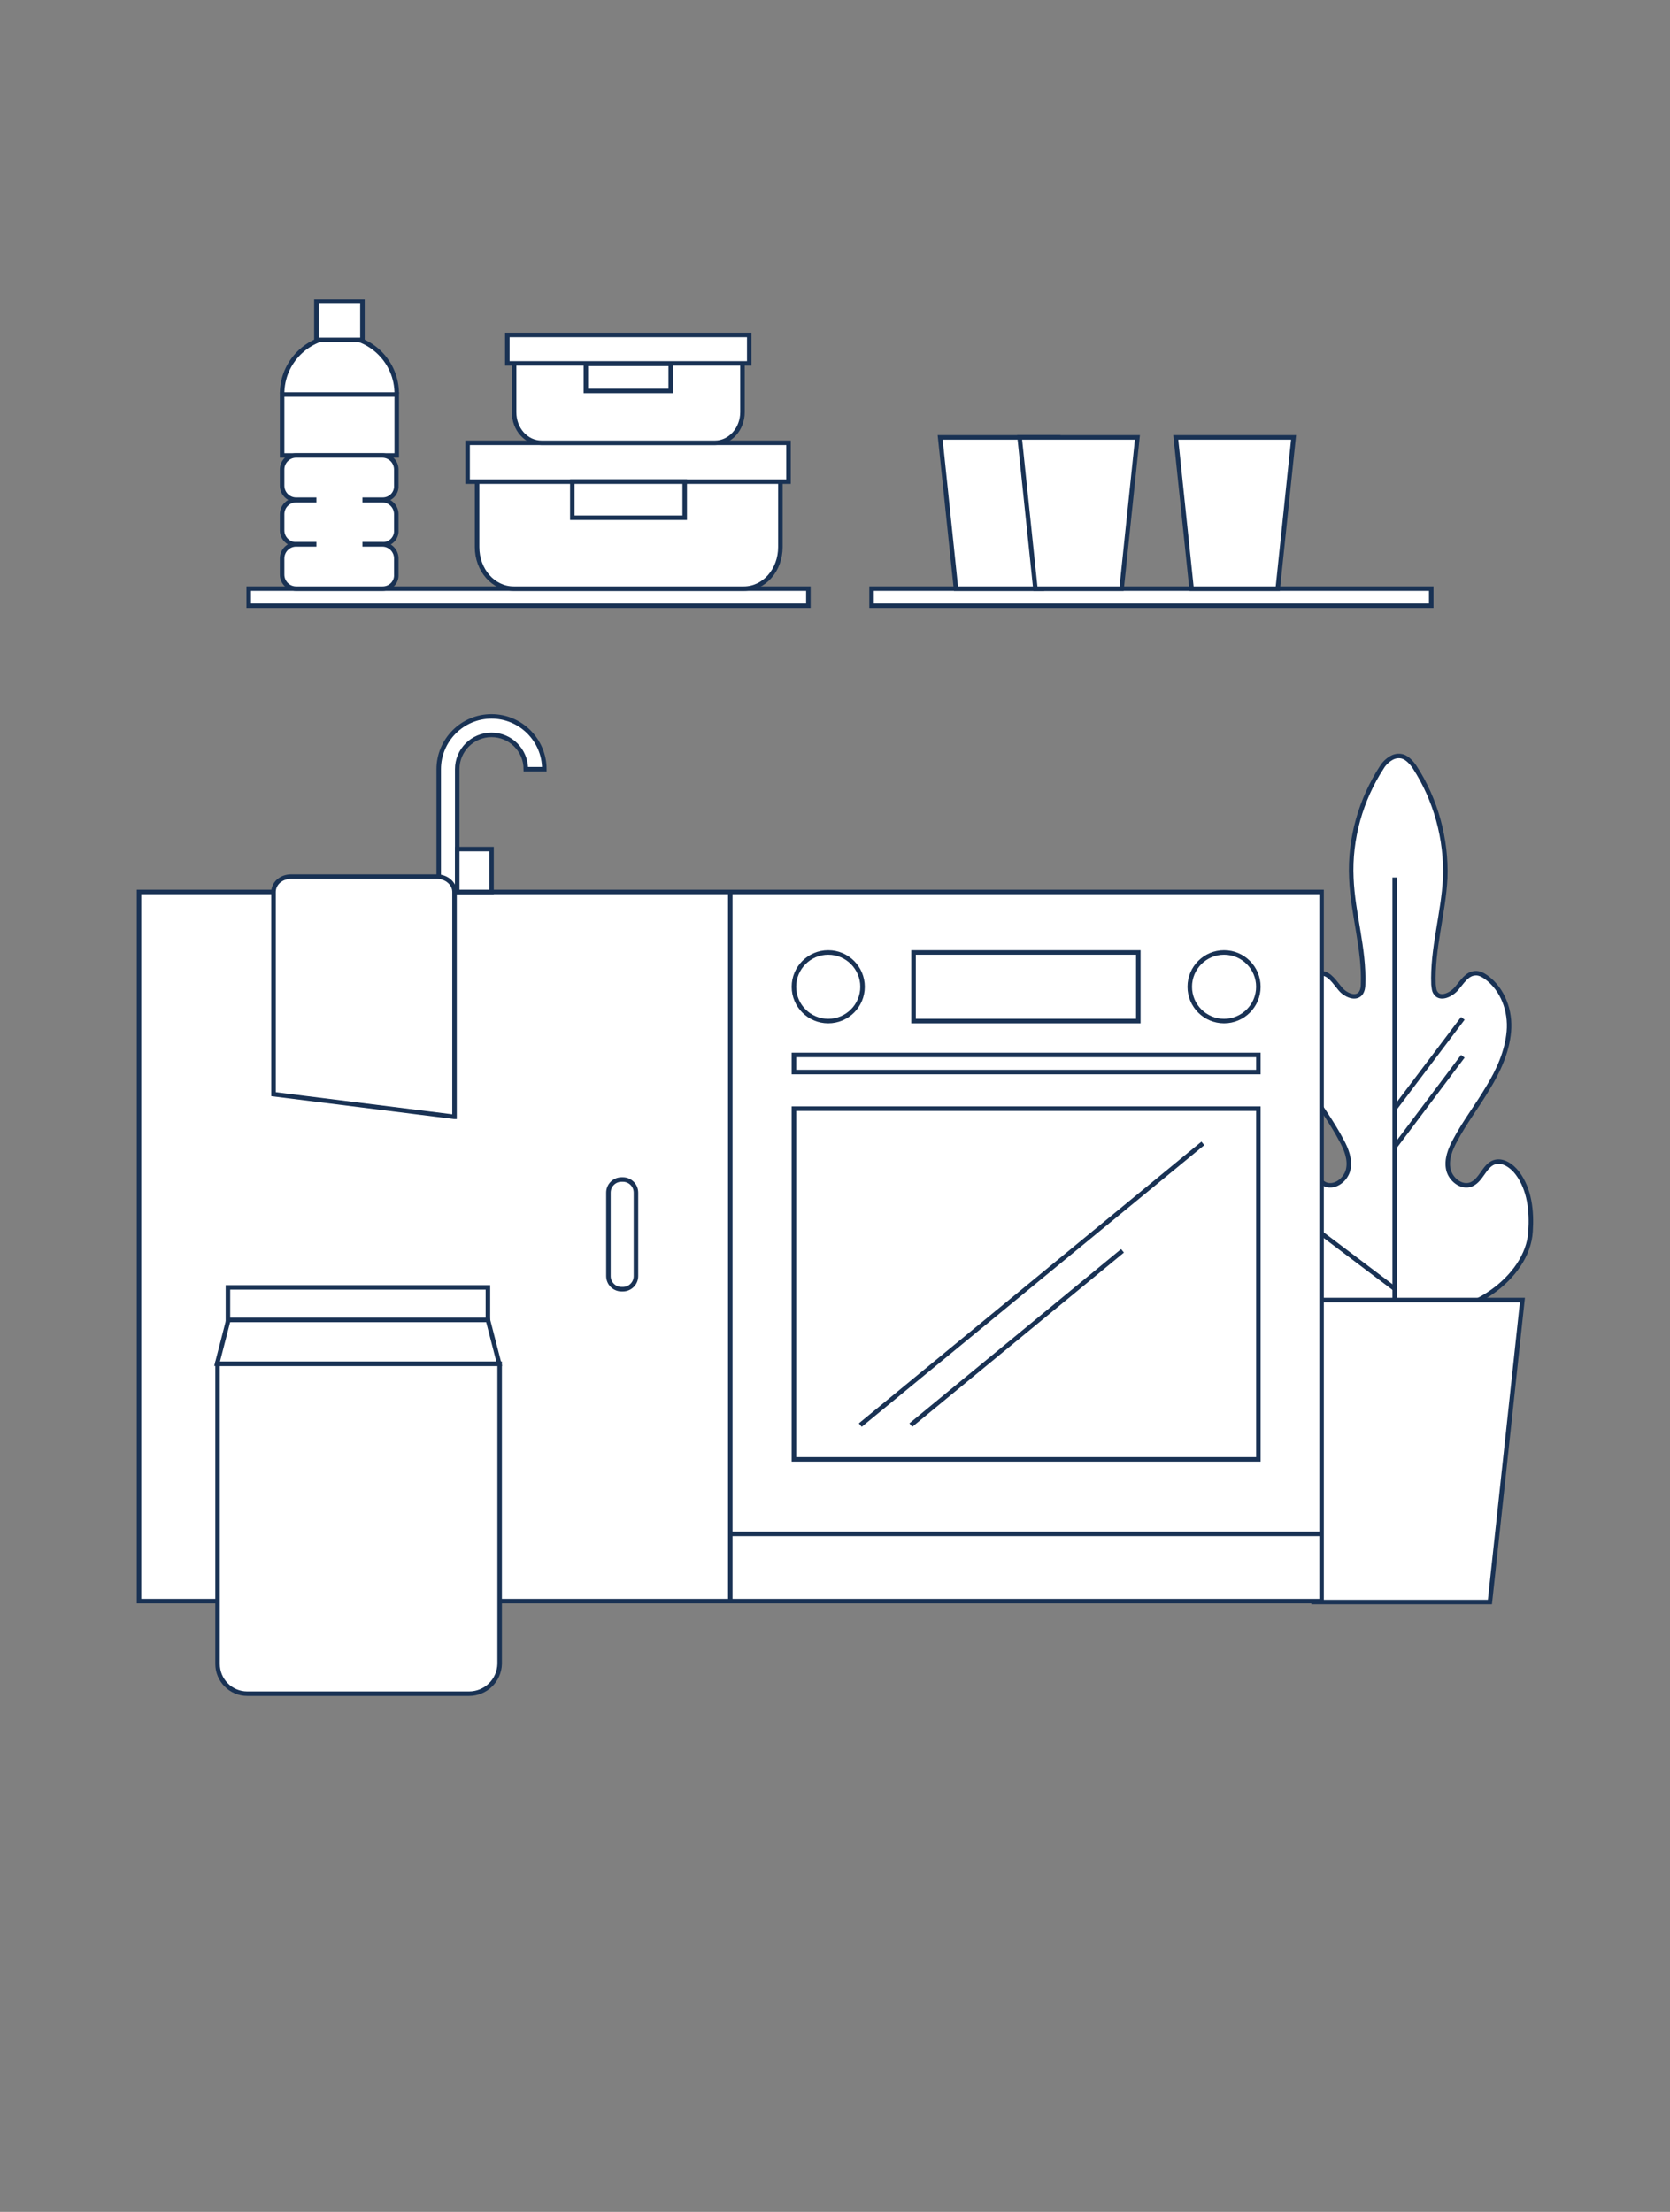 <svg xmlns="http://www.w3.org/2000/svg" xmlns:xlink="http://www.w3.org/1999/xlink" id="Warstwa_1" x="0px" y="0px" viewBox="0 0 370 490" style="enable-background:new 0 0 370 490;" xml:space="preserve"><rect x="0" y="0" width="370" height="490" fill="#808080" stroke="none"/> <style type="text/css"> .st0{fill:#FFFFFF;stroke:#193254;stroke-miterlimit:10;} .st1{fill:none;stroke:#193254;stroke-miterlimit:10;} .st2{fill:#FFFFFF;} </style> <g> <g> <path class="st0" d="M315.7,290.2c8.9,2,22.8-6.8,23.4-17.4c0.3-4.5-0.2-9.3-2.9-12.9c-1.2-1.6-3.3-3.1-5.2-2.4 c-2.2,0.8-2.8,4-5.1,4.9c-2.1,0.8-4.5-1.1-5-3.3c-0.5-2.2,0.4-4.5,1.5-6.5c2.1-4,4.9-7.6,7.2-11.5c2.4-3.9,4.3-8.1,4.7-12.6 s-1.3-9.3-5-12c-0.7-0.5-1.6-1-2.5-0.9c-1.8,0.1-2.9,2-4.1,3.4c-1.2,1.4-3.6,2.5-4.6,1c-0.4-0.5-0.4-1.2-0.5-1.9 c-0.3-7.9,2.2-15.7,2.6-23.6c0.3-8.6-2.1-17.4-6.8-24.6c-0.6-0.9-1.6-2-2.6-2.3c0,0-0.8-0.3-1.8,0c-1,0.3-2.2,1.3-2.8,2.3 c-4.7,7.2-7.2,15.9-6.8,24.6c0.3,7.9,2.9,15.7,2.6,23.6c0,0.6-0.1,1.3-0.5,1.9c-1.1,1.5-3.5,0.4-4.6-1c-1.2-1.4-2.3-3.3-4.1-3.4 c-0.9,0-1.8,0.4-2.5,0.9c-3.7,2.6-5.3,7.5-5,12c0.3,4.5,2.3,8.7,4.7,12.6c2.4,3.9,5.1,7.5,7.2,11.5c1.1,2,2,4.3,1.5,6.5 c-0.5,2.2-2.9,4.1-5,3.3c-2.2-0.9-2.8-4.1-5.1-4.9c-1.9-0.7-4,0.7-5.2,2.4c-2.7,3.6-3.1,8.4-2.9,12.9 c0.6,10.6,14.6,19.3,23.4,17.4H315.7z"></path> <polyline class="st0" points="309,194.4 309,245.8 309,290.5 "></polyline> <line class="st0" x1="324.1" y1="234" x2="309" y2="254.1"></line> <line class="st0" x1="309" y1="285.5" x2="289" y2="270.4"></line> <line class="st0" x1="324.1" y1="225.6" x2="309" y2="245.6"></line> <polygon class="st0" points="330.1,354.9 291,354.9 283.8,288 337.3,288 "></polygon> </g> <g> <path class="st0" d="M101.3,201.1h-4.1v-30.7c0-6.4,5.2-11.7,11.7-11.7c6.4,0,11.7,5.2,11.7,11.7h-4.1c0-4.2-3.4-7.6-7.6-7.6 c-4.2,0-7.6,3.4-7.6,7.6V201.1z"></path> </g> <g> <rect x="30.8" y="197.6" class="st0" width="262" height="157.1"></rect> <line class="st0" x1="161.8" y1="197.6" x2="161.8" y2="354.8"></line> </g> <rect x="175.9" y="233.7" class="st0" width="102.9" height="3.8"></rect> <g> <rect x="193.1" y="130.4" class="st0" width="124" height="3.8"></rect> <rect x="55.1" y="130.4" class="st0" width="124" height="3.8"></rect> <g> <path class="st0" d="M105.7,98.2v23c0,5.1,3.6,9.2,8.1,9.2h51c4.5,0,8.1-4.1,8.1-9.2v-23H105.7z"></path> <rect x="103.6" y="98.1" class="st0" width="71.1" height="8.6"></rect> <path class="st0" d="M113.9,74.2v17.1c0,3.8,2.7,6.8,6.1,6.8h38.4c3.4,0,6.1-3.1,6.1-6.8V74.2H113.9z"></path> <rect x="112.4" y="74.2" class="st0" width="53.6" height="6.3"></rect> <rect x="126.8" y="106.7" class="st0" width="24.9" height="8"></rect> <rect x="129.8" y="80.6" class="st0" width="18.8" height="6"></rect> </g> <polygon class="st0" points="230.9,130.4 211.8,130.4 208.3,96.9 234.4,96.9 "></polygon> <polygon class="st0" points="248.5,130.4 229.4,130.4 225.9,96.9 252,96.9 "></polygon> <polygon class="st0" points="283.1,130.4 264,130.4 260.5,96.9 286.6,96.9 "></polygon> <g> <path class="st0" d="M62.5,87.2c0-7,5.7-12.7,12.7-12.7h0c7,0,12.7,5.7,12.7,12.7"></path> <rect x="70.1" y="66.8" class="st0" width="10.2" height="8.5"></rect> <rect x="62.5" y="87.4" class="st0" width="25.4" height="13.5"></rect> <path class="st0" d="M84.8,110.7H65.6c-1.7,0-3.1-1.4-3.1-3.1V104c0-1.7,1.4-3.1,3.1-3.1h19.1c1.7,0,3.1,1.4,3.1,3.1v3.6 C87.9,109.3,86.5,110.7,84.8,110.7z"></path> <path class="st0" d="M84.8,120.6H65.6c-1.7,0-3.1-1.4-3.1-3.1v-3.6c0-1.7,1.4-3.1,3.1-3.1h19.1c1.7,0,3.1,1.4,3.1,3.1v3.6 C87.9,119.2,86.5,120.6,84.8,120.6z"></path> <path class="st0" d="M84.8,130.4H65.6c-1.7,0-3.1-1.4-3.1-3.1v-3.6c0-1.7,1.4-3.1,3.1-3.1h19.1c1.7,0,3.1,1.4,3.1,3.1v3.6 C87.9,129,86.5,130.4,84.8,130.4z"></path> <rect x="70.1" y="106.6" class="st2" width="10.2" height="18.2"></rect> </g> </g> <g> <path class="st0" d="M103.9,375.2H54.8c-3.7,0-6.6-3-6.6-6.6v-66.5h62.5v66.5C110.6,372.3,107.6,375.2,103.9,375.2z"></path> <polygon class="st0" points="110.6,302.1 48.1,302.1 50.6,292.4 108.1,292.4 "></polygon> <rect x="50.5" y="285.2" class="st0" width="57.6" height="7.2"></rect> </g> <path class="st0" d="M134.8,282.7v-18.5c0-1.6,1.3-2.9,2.9-2.9h0.3c1.6,0,2.9,1.3,2.9,2.9v18.5c0,1.6-1.3,2.9-2.9,2.9h-0.3 C136.1,285.6,134.8,284.3,134.8,282.7z"></path> <path class="st0" d="M100.6,247.4l-40-5v-44.8c0-1.9,1.7-3.4,3.9-3.4h32.3c2.1,0,3.9,1.5,3.9,3.4V247.4z"></path> <rect x="101.3" y="188.1" class="st0" width="7.6" height="9.5"></rect> <circle class="st0" cx="183.5" cy="218.6" r="7.6"></circle> <circle class="st0" cx="271.2" cy="218.6" r="7.6"></circle> <rect x="202.4" y="211" class="st0" width="49.8" height="15.2"></rect> <rect x="175.9" y="245.6" class="st0" width="102.9" height="77.7"></rect> <line class="st0" x1="161.8" y1="339.8" x2="292.8" y2="339.8"></line> <line class="st0" x1="266.5" y1="253.3" x2="190.6" y2="315.7"></line> <line class="st0" x1="248.7" y1="277.1" x2="201.8" y2="315.7"></line> </g> </svg>
